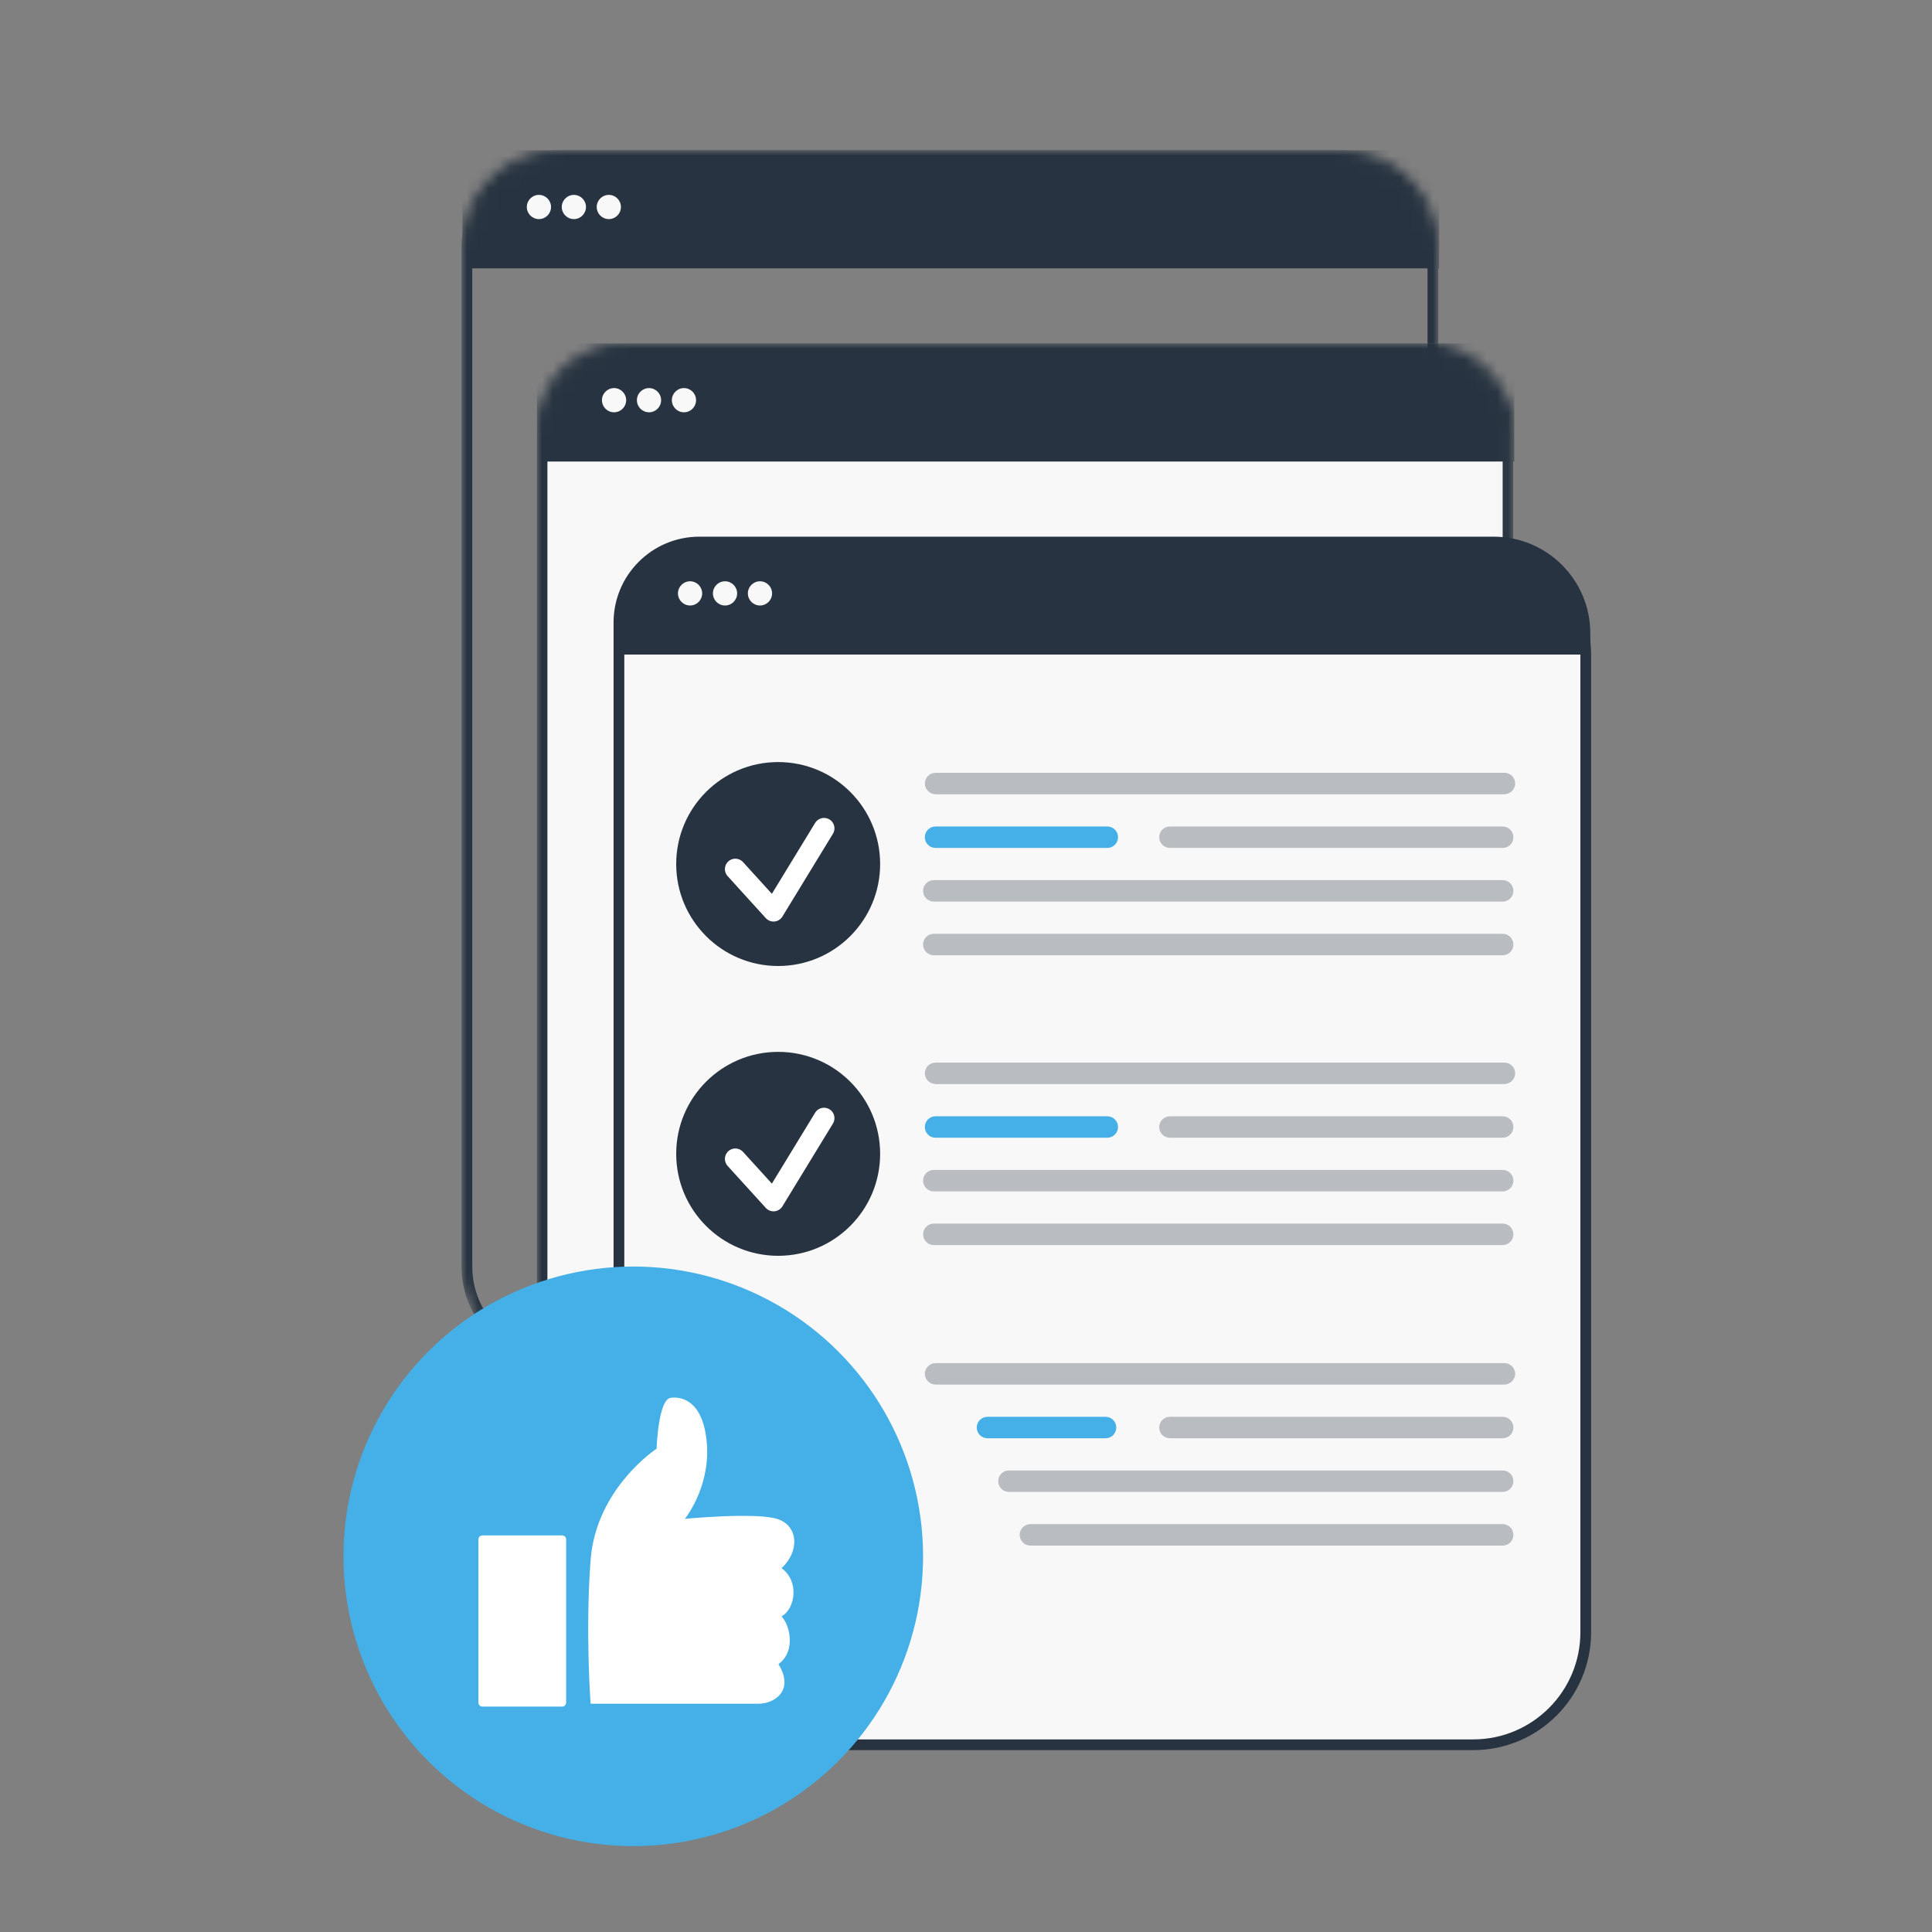 <svg xmlns="http://www.w3.org/2000/svg" width="180" height="180" viewBox="0 0 180 180" fill="none"><rect x="0" y="0" width="180" height="180" fill="#808080" stroke="none"/><g clip-path="url(#clip0_2362_88)"><mask id="mask0_2362_88" style="mask-type:alpha" maskUnits="userSpaceOnUse" x="43" y="14" width="91" height="113"><path d="M43.5 23C43.5 18.306 47.306 14.5 52 14.5H125C129.694 14.5 133.5 18.306 133.5 23V118C133.5 122.694 129.694 126.5 125 126.5H52C47.306 126.5 43.5 122.694 43.5 118V23Z" fill="#F8F8F8" stroke="black"></path></mask><g mask="url(#mask0_2362_88)"><path d="M52 14.5H125C129.694 14.5 133.5 18.306 133.5 23V42.25V67.771V118C133.5 122.694 129.694 126.5 125 126.5H52C47.306 126.5 43.5 122.695 43.5 118.001V84.953V53.57V23C43.5 18.306 47.306 14.5 52 14.5Z" stroke="#273340"></path><rect width="91" height="11" transform="translate(43.082 14)" fill="#273340"></rect><circle cx="50.21" cy="19.285" r="1.128" fill="#F8F8F8"></circle><circle cx="53.467" cy="19.285" r="1.128" fill="#F8F8F8"></circle><circle cx="56.723" cy="19.285" r="1.128" fill="#F8F8F8"></circle></g><mask id="mask1_2362_88" style="mask-type:alpha" maskUnits="userSpaceOnUse" x="50" y="32" width="92" height="125"><rect x="50.5" y="32.5" width="90.159" height="123.224" rx="7.5" fill="#F8F8F8" stroke="black"></rect></mask><g mask="url(#mask1_2362_88)"><path d="M50 32H141V60.25V88.5V145H50V101.133C50 87.101 50 79.234 50 65.202V32Z" fill="#F8F8F8"></path><path d="M50.5 71.57V32.5H140.5V60.25V85.771V144.5H50.5V102.953V71.57Z" stroke="#273340"></path><rect width="91" height="11" transform="translate(50.082 32)" fill="#273340"></rect><circle cx="57.21" cy="37.285" r="1.128" fill="#F8F8F8"></circle><circle cx="60.467" cy="37.285" r="1.128" fill="#F8F8F8"></circle><circle cx="63.723" cy="37.285" r="1.128" fill="#F8F8F8"></circle></g><path d="M57 61C57 54.925 61.925 50 68 50H137C143.075 50 148 54.925 148 61V78.208V106.416V151.833C148 157.908 143.075 162.833 137 162.833H68C61.925 162.833 57 157.908 57 151.833V119.031C57 105.02 57 97.164 57 83.153V61Z" fill="#F8F8F8"></path><path d="M68.154 50.556H137.251C143.045 50.556 147.741 55.252 147.741 61.046V81.053V109.056V152.066C147.741 157.859 143.045 162.556 137.251 162.556H68.154C62.361 162.556 57.664 157.862 57.664 152.069V127.909V93.474V61.046C57.664 55.252 62.361 50.556 68.154 50.556Z" stroke="#273340"></path><path d="M57.164 58C57.164 53.582 60.746 50 65.164 50H139.164C144.135 50 148.164 54.029 148.164 59V60.984H57.164V58Z" fill="#273340"></path><circle cx="64.292" cy="55.285" r="1.128" fill="#F8F8F8"></circle><circle cx="67.549" cy="55.285" r="1.128" fill="#F8F8F8"></circle><circle cx="70.805" cy="55.285" r="1.128" fill="#F8F8F8"></circle><path opacity="0.3" d="M108 78C108 78.552 108.448 79 109 79L140 79C140.552 79 141 78.552 141 78C141 77.448 140.552 77 140 77L109 77C108.448 77 108 77.448 108 78Z" fill="#273340"></path><path opacity="0.3" d="M86 83C86 83.552 86.448 84 87 84L140 84C140.552 84 141 83.552 141 83C141 82.448 140.552 82 140 82L87 82C86.448 82 86 82.448 86 83Z" fill="#273340"></path><path d="M86.164 73C86.164 73.552 86.634 74 87.187 74C115.411 74 111.917 74 140.141 74C140.694 74 141.164 73.552 141.164 73C141.164 72.448 140.716 72 140.164 72L87.164 72C86.612 72 86.164 72.448 86.164 73Z" fill="#B9BDC1"></path><path d="M141 88C141 87.448 140.552 87 140 87H87C86.448 87 86 87.448 86 88C86 88.552 86.448 89 87 89H140C140.552 89 141 88.552 141 88Z" fill="#273340" fill-opacity="0.3"></path><path d="M104.164 78C104.164 77.448 103.716 77 103.164 77H87.164C86.612 77 86.164 77.448 86.164 78C86.164 78.552 86.612 79 87.164 79H103.164C103.716 79 104.164 78.552 104.164 78Z" fill="#44B0E7"></path><circle cx="72.5" cy="80.5" r="9.5" fill="#273340"></circle><path d="M76.773 77.175L72.067 84.888L68.509 80.973" stroke="white" stroke-width="1.941" stroke-linecap="round" stroke-linejoin="round"></path><path opacity="0.3" d="M108 105C108 105.552 108.448 106 109 106L140 106C140.552 106 141 105.552 141 105C141 104.448 140.552 104 140 104L109 104C108.448 104 108 104.448 108 105Z" fill="#273340"></path><path opacity="0.3" d="M86 110C86 110.552 86.448 111 87 111L140 111C140.552 111 141 110.552 141 110C141 109.448 140.552 109 140 109L87 109C86.448 109 86 109.448 86 110Z" fill="#273340"></path><path d="M86.164 100C86.164 100.552 86.634 101 87.187 101C115.411 101 111.917 101 140.141 101C140.694 101 141.164 100.552 141.164 100C141.164 99.448 140.716 99 140.164 99L87.164 99C86.612 99 86.164 99.448 86.164 100Z" fill="#B9BDC1"></path><path d="M141 115C141 114.448 140.552 114 140 114H87C86.448 114 86 114.448 86 115C86 115.552 86.448 116 87 116H140C140.552 116 141 115.552 141 115Z" fill="#273340" fill-opacity="0.3"></path><path d="M104.164 105C104.164 104.448 103.716 104 103.164 104H87.164C86.612 104 86.164 104.448 86.164 105C86.164 105.552 86.612 106 87.164 106H103.164C103.716 106 104.164 105.552 104.164 105Z" fill="#44B0E7"></path><circle cx="72.5" cy="107.5" r="9.5" fill="#273340"></circle><path d="M76.773 104.175L72.067 111.887L68.509 107.973" stroke="white" stroke-width="1.941" stroke-linecap="round" stroke-linejoin="round"></path><path opacity="0.3" d="M108 133C108 133.552 108.448 134 109 134L140 134C140.552 134 141 133.552 141 133C141 132.448 140.552 132 140 132L109 132C108.448 132 108 132.448 108 133Z" fill="#273340"></path><path opacity="0.3" d="M93.001 138C93.001 138.552 93.449 139 94.001 139L140.001 139C140.553 139 141.001 138.552 141.001 138C141.001 137.448 140.553 137 140.001 137L94.001 137C93.449 137 93.001 137.448 93.001 138Z" fill="#273340"></path><path d="M86.164 128C86.164 128.552 86.634 129 87.187 129C115.411 129 111.917 129 140.141 129C140.694 129 141.164 128.552 141.164 128C141.164 127.448 140.716 127 140.164 127L87.164 127C86.612 127 86.164 127.448 86.164 128Z" fill="#B9BDC1"></path><path d="M141 143C141 142.448 140.552 142 140 142H96C95.448 142 95 142.448 95 143C95 143.552 95.448 144 96 144H140C140.552 144 141 143.552 141 143Z" fill="#273340" fill-opacity="0.3"></path><path d="M104.001 133C104.001 132.448 103.553 132 103.001 132H92.001C91.449 132 91.001 132.448 91.001 133C91.001 133.552 91.449 134 92.001 134H103.001C103.553 134 104.001 133.552 104.001 133Z" fill="#44B0E7"></path><circle cx="59" cy="145" r="27" fill="#44B0E7"></circle><path fill-rule="evenodd" clip-rule="evenodd" d="M65.873 134.716C66.09 138.694 63.812 141.504 63.812 141.504C63.812 141.504 70.32 140.884 72.382 141.504C74.406 142.125 74.515 144.533 72.815 146.103C74.479 147.307 74.117 149.862 72.815 150.592C73.539 151.322 74.226 153.803 72.526 155.044C74.081 157.562 72.056 158.73 70.718 158.73H70.61H55.026C55.026 158.73 54.52 152.015 55.026 145.336C55.532 138.658 61.173 134.971 61.173 134.971C61.173 134.971 61.317 130.337 62.51 130.227C63.704 130.081 65.62 130.701 65.873 134.716ZM44.936 159H52.384C52.601 159 52.746 158.817 52.746 158.598V143.416C52.746 143.197 52.565 143.051 52.384 143.051H44.936C44.755 143.051 44.574 143.197 44.574 143.416V158.635C44.574 158.854 44.755 159 44.936 159Z" fill="white"></path></g><defs><clipPath id="clip0_2362_88"><rect width="180" height="180" fill="white"></rect></clipPath></defs></svg>